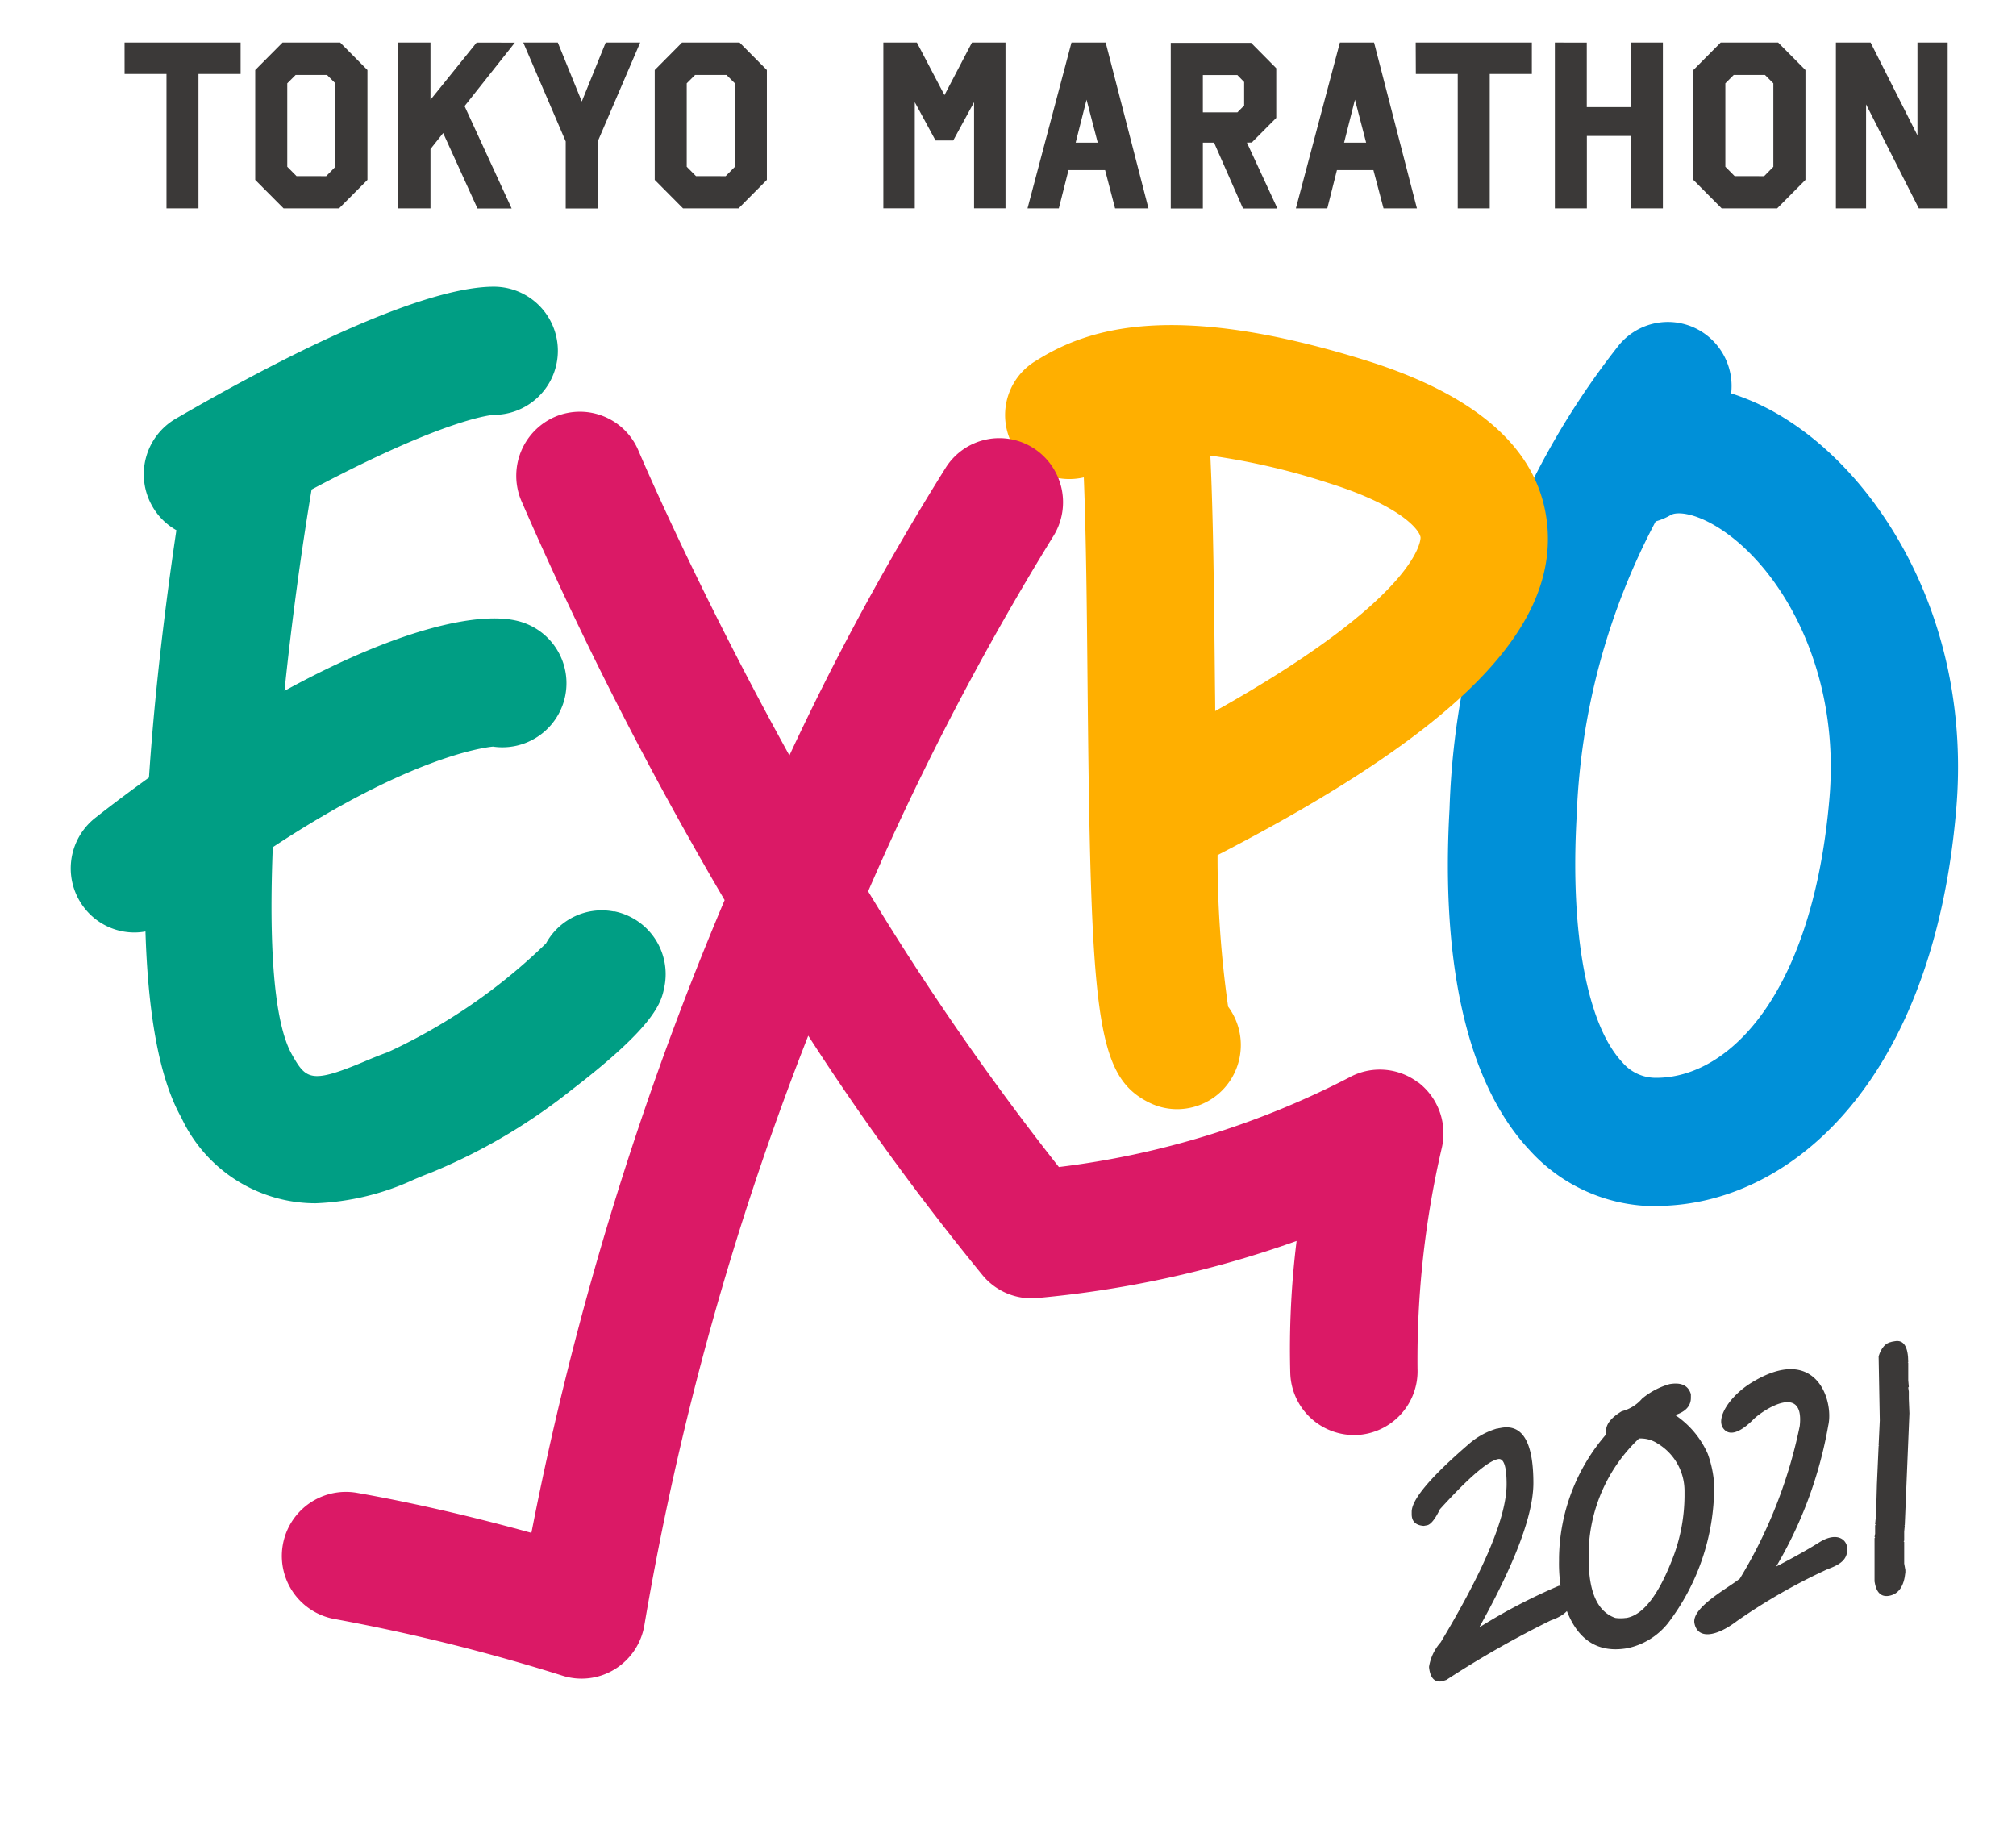 <svg xmlns="http://www.w3.org/2000/svg" xmlns:xlink="http://www.w3.org/1999/xlink" width="72.157" height="65.317" viewBox="0 0 72.157 65.317"><defs><clipPath id="a"><rect width="72.157" height="65.317" fill="none"/></clipPath></defs><g clip-path="url(#a)"><path d="M474.39,321.712v.021l.02-.025.13-.023q1.143-.2,1.144,1.976,0,1.682-1.929,5.152l.016,0a20.378,20.378,0,0,1,2.817-1.47q.38-.068.468.477,0,.5-.749.758a35.668,35.668,0,0,0-3.738,2.13l-.151.049q-.405.072-.468-.5v-.022a1.722,1.722,0,0,1,.416-.872q2.359-3.929,2.36-5.66,0-.949-.3-.9-.546.1-2.084,1.793-.265.543-.468.579l-.114.02q-.432-.031-.431-.419v-.086q0-.658,2.027-2.409a2.662,2.662,0,0,1,1.029-.571" transform="translate(-420.801 -270.584)" fill="#3b3938"/><path d="M490.8,317.107q.629-.112.769.36v.129q0,.436-.561.617a3.253,3.253,0,0,1,1.165,1.389,3.981,3.981,0,0,1,.229,1.081l-.021,0,.021.019v.086a8.047,8.047,0,0,1-1.664,4.889,2.521,2.521,0,0,1-1.434.88q-1.7.3-2.288-1.665a5.587,5.587,0,0,1-.166-1.459v-.108a6.892,6.892,0,0,1,1.684-4.419v-.129q0-.362.561-.7a1.414,1.414,0,0,0,.728-.452,2.7,2.7,0,0,1,.978-.518m-1.081,1.939a5.767,5.767,0,0,0-1.809,3.988v.324q0,1.79.956,2.117a1.35,1.35,0,0,0,.374,0l.021,0q.925-.164,1.705-2.266a6.291,6.291,0,0,0,.374-2.072v-.194a1.979,1.979,0,0,0-.957-1.707,1.107,1.107,0,0,0-.665-.184" transform="translate(-431.049 -267.569)" fill="#3b3938"/><path d="M503.142,316.066c-.77.472-1.286,1.265-1.005,1.638s.784-.03,1.079-.328,1.833-1.339,1.656.238a17.1,17.1,0,0,1-2.144,5.463c-.4.327-1.73,1.027-1.626,1.593s.739.521,1.523-.075a20.952,20.952,0,0,1,3.253-1.86c.5-.178.695-.373.695-.715s-.37-.64-1.006-.238-1.538.863-1.538.863a15,15,0,0,0,1.863-5.046c.207-.908-.444-2.947-2.75-1.533" transform="translate(-440.455 -266.579)" fill="#3b3938"/><path d="M520.7,312.662l.125-.022q.478-.085.479.756l-.021,0,.021.018v.625l.021.234-.021.025.021.148v.259l.021.514-.166,4-.021,0,.021.017-.021.22v.323l-.021.025.021.018v.776l.042.23v.087q-.073.746-.583.837-.432.076-.52-.512v-1.553l.021-.026-.021-.018.021-.112v-.3l.021-.025-.021-.018.021-.22v-.259l.021-.025-.021-.017.021-.112.021-.759.02,0-.02-.018.062-1.392.021,0-.021-.018.042-.891-.042-2.3q.146-.457.458-.512" transform="translate(-453.004 -264.638)" fill="#3b3938"/><path d="M482.589,237.639a6.083,6.083,0,0,1-4.527-2c-2.2-2.342-3.191-6.568-2.87-12.219a28.213,28.213,0,0,1,6-16.518,2.268,2.268,0,0,1,3.192-.444,2.3,2.3,0,0,1,.888,2.091,8.42,8.42,0,0,1,2.018.956c3.409,2.176,6.6,7.325,6.038,13.925-.832,9.812-5.993,14.2-10.738,14.2m-.019-24.5a24.391,24.391,0,0,0-2.829,10.551c-.237,4.173.374,7.466,1.633,8.807a1.564,1.564,0,0,0,1.215.557c2.663,0,5.612-3.093,6.2-10.006.4-4.658-1.764-8.272-3.938-9.66-.9-.573-1.535-.6-1.743-.476a2.33,2.33,0,0,1-.536.227" transform="translate(-423.31 -194.47)" fill="#0090d8"/><path d="M335.684,177.866h1.5v4.81h1.145v-4.81h1.508v-1.126h-4.154Z" transform="translate(-331.225 -175.218)" fill="#3b3938"/><path d="M350.427,176.741l-.978.984v3.931l1.016,1.021h1.984l1.017-1.021v-3.931l-.976-.984Zm.5,4.78-.331-.335V178.2l.3-.3h1.122l.3.3v2.988l-.329.335Z" transform="translate(-340.314 -175.218)" fill="#3b3938"/><path d="M367.295,176.741l-1.652,2.049v-2.049h-1.17v5.936h1.17v-2.125l.454-.572,1.228,2.7h1.223l-1.685-3.664,1.8-2.272Z" transform="translate(-350.235 -175.218)" fill="#3b3938"/><path d="M379.794,178.851l-.858-2.11H377.7l1.519,3.539v2.4h1.146v-2.4l1.519-3.539h-1.234Z" transform="translate(-358.971 -175.218)" fill="#3b3938"/><path d="M392.526,176.741l-.976.984v3.931l1.014,1.021h1.985l1.015-1.021v-3.931l-.977-.984Zm.5,4.78-.331-.335V178.2l.3-.3h1.124l.3.3v2.988l-.331.335Z" transform="translate(-368.116 -175.218)" fill="#3b3938"/><path d="M417.833,178.623l-.988-1.883h-1.2v5.935h1.125v-3.8l.743,1.37h.634l.745-1.37v3.8h1.125v-5.935h-1.2Z" transform="translate(-384.028 -175.218)" fill="#3b3938"/><path d="M448.83,180.337l.876-.88v-1.778l-.9-.909H445.93V182.7h1.149v-2.359h.4l1.037,2.359h1.232l-1.093-2.359Zm-1.751-2.413h1.236l.242.248v.842l-.242.245h-1.236Z" transform="translate(-404.026 -175.237)" fill="#3b3938"/><path d="M471.755,177.866h1.5v4.81H474.4v-4.81h1.507v-1.126h-4.157Z" transform="translate(-421.079 -175.218)" fill="#3b3938"/><path d="M489.114,179.053h-1.572v-2.312H486.4v5.936h1.145v-2.593h1.572v2.593h1.149v-5.936h-1.149Z" transform="translate(-430.748 -175.218)" fill="#3b3938"/><path d="M501.979,176.741l-.977.984v3.931l1.014,1.021H504l1.014-1.021v-3.931l-.977-.984Zm.5,4.78-.332-.335V178.2l.3-.3h1.118l.3.3v2.988l-.33.335Z" transform="translate(-440.393 -175.218)" fill="#3b3938"/><path d="M432.408,176.74l-1.574,5.936h1.121l.346-1.369h1.31l.357,1.369h1.195l-1.532-5.936Zm.149,3.583.39-1.537.4,1.537Z" transform="translate(-394.057 -175.218)" fill="#3b3938"/><path d="M460.691,176.74l-1.575,5.936h1.124l.345-1.369h1.306l.362,1.369h1.195l-1.534-5.936Zm.15,3.583.389-1.537.4,1.537Z" transform="translate(-412.733 -175.218)" fill="#3b3938"/><path d="M518.939,176.741v3.322l-1.677-3.322H516.02v5.936H517.1v-3.723l1.888,3.723h1.032v-5.936Z" transform="translate(-450.309 -175.218)" fill="#3b3938"/><path d="M447.86,213.542c-.215-2.685-2.408-4.694-6.514-5.972-6.839-2.127-9.91-1.163-11.761,0a2.26,2.26,0,0,0-.707,3.284,2.293,2.293,0,0,0,2.389.908c.084,2.107.11,4.765.134,7.367.114,11.852.286,14.039,2.188,15a2.253,2.253,0,0,0,1.017.244,2.277,2.277,0,0,0,2.04-1.269,2.305,2.305,0,0,0-.214-2.4,37.879,37.879,0,0,1-.378-5.424c8.453-4.365,12.106-8.006,11.807-11.735m-11.891,6.58c0-.354-.007-.7-.01-1.034-.03-2.99-.057-5.859-.164-8.109a24.465,24.465,0,0,1,4.205.974c2.646.823,3.3,1.712,3.319,1.958,0,.023.058,2.061-7.35,6.211" transform="translate(-392.475 -194.676)" fill="#ffaf00"/><path d="M349.458,224.665a2.274,2.274,0,0,0-2.44,1.139,20.32,20.32,0,0,1-5.652,3.89c-.278.1-.55.211-.836.332-1.927.812-2.1.649-2.606-.245-.663-1.175-.823-4-.685-7.42,4.872-3.21,7.528-3.566,7.88-3.6a2.294,2.294,0,0,0,.892-4.495c-1.477-.372-4.45.359-8.353,2.5.259-2.491.6-5,.97-7.206,4.838-2.571,6.474-2.67,6.52-2.672a2.294,2.294,0,0,0,0-4.588c-2.087,0-6.13,1.679-11.385,4.727a2.3,2.3,0,0,0-.836,3.133,2.266,2.266,0,0,0,.861.856c-.355,2.388-.765,5.6-.981,8.852-.629.454-1.267.928-1.922,1.443a2.3,2.3,0,0,0-.394,3.22,2.271,2.271,0,0,0,1.8.883,2.179,2.179,0,0,0,.39-.037c.085,2.761.449,5.181,1.286,6.665a5.3,5.3,0,0,0,4.8,3.063,9.2,9.2,0,0,0,3.53-.852c.219-.092.426-.18.569-.23a20.636,20.636,0,0,0,5.065-2.974c3.057-2.345,3.217-3.156,3.324-3.692a2.294,2.294,0,0,0-1.789-2.7" transform="translate(-327.475 -192.04)" fill="#009e84"/><path d="M392.962,239.4a2.268,2.268,0,0,0-2.491-.185,30.7,30.7,0,0,1-10.381,3.2,96.879,96.879,0,0,1-6.828-9.867,100.023,100.023,0,0,1,6.6-12.665,2.3,2.3,0,0,0-.651-3.177,2.268,2.268,0,0,0-3.155.655,94.578,94.578,0,0,0-5.611,10.323c-3.373-6.112-5.364-10.817-5.4-10.9a2.273,2.273,0,0,0-2.985-1.222,2.3,2.3,0,0,0-1.214,3,132.583,132.583,0,0,0,7.28,14.3,114.38,114.38,0,0,0-6.916,22.646c-1.627-.45-3.881-1.016-6.245-1.433a2.293,2.293,0,0,0-.787,4.519,68.437,68.437,0,0,1,8.127,2.02,2.263,2.263,0,0,0,1.887-.224,2.294,2.294,0,0,0,1.063-1.586,106.234,106.234,0,0,1,5.864-21.089,93.672,93.672,0,0,0,6.238,8.57,2.268,2.268,0,0,0,1.9.823,37.784,37.784,0,0,0,9.341-2.047,31.457,31.457,0,0,0-.226,4.737,2.287,2.287,0,0,0,2.275,2.209l.087,0a2.287,2.287,0,0,0,2.192-2.377,33.465,33.465,0,0,1,.861-7.863,2.3,2.3,0,0,0-.826-2.375" transform="translate(-342.19 -200.647)" fill="#db1966"/></g></svg>